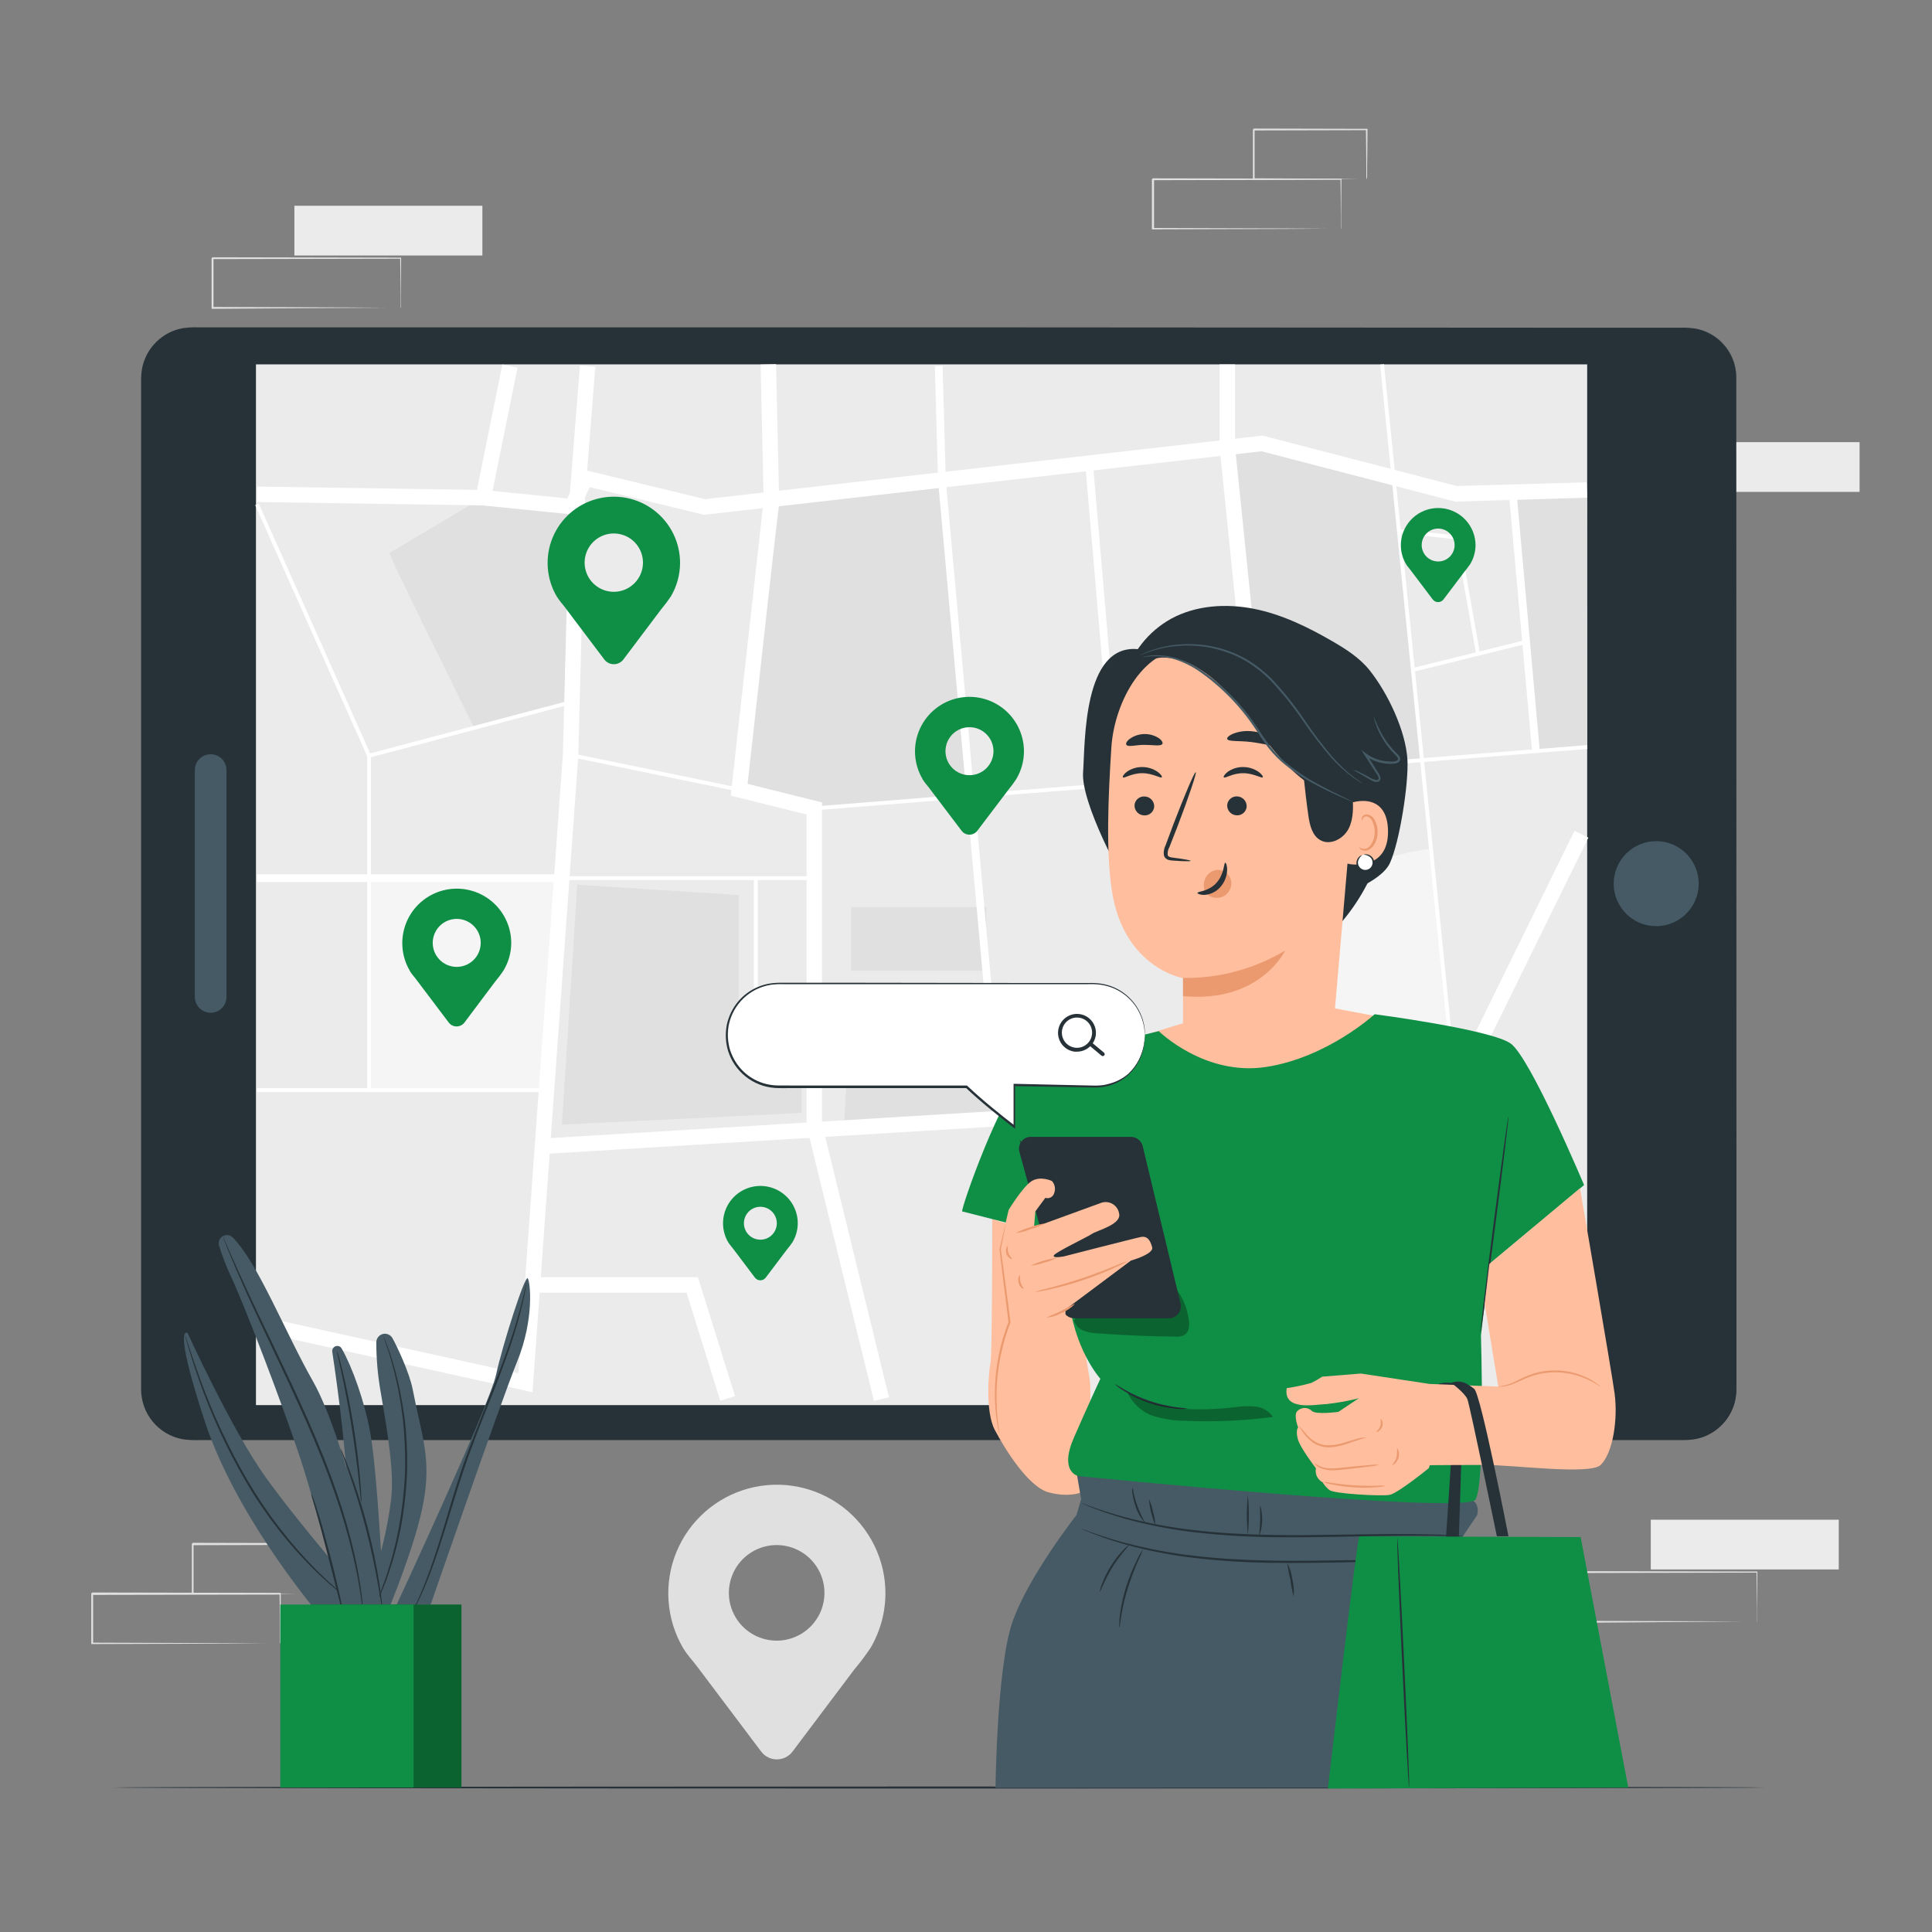 <svg width="500" height="500" viewBox="0 0 500 500" fill="none" xmlns="http://www.w3.org/2000/svg">
<rect x="0" y="0" width="500" height="500" fill="#808080" stroke="none"/>
<path d="M481.259 114.43H432.609V127.3H481.259V114.43Z" fill="#EBEBEB"/>
<path d="M229.149 412.37C229.154 408.05 228.162 403.787 226.252 399.912C224.341 396.037 221.563 392.655 218.132 390.028C214.702 387.402 210.712 385.602 206.473 384.768C202.234 383.934 197.86 384.089 193.69 385.22C189.521 386.351 185.668 388.429 182.432 391.291C179.196 394.154 176.664 397.724 175.031 401.724C173.399 405.724 172.712 410.047 173.022 414.356C173.332 418.665 174.631 422.845 176.819 426.57L176.899 426.67C177.979 428.49 179.329 429.79 180.699 431.67L196.999 453.31C197.472 453.937 198.083 454.447 198.786 454.797C199.489 455.148 200.264 455.33 201.049 455.33C201.835 455.33 202.609 455.148 203.312 454.797C204.015 454.447 204.627 453.937 205.099 453.31L221.099 432.05C222.562 430.326 223.924 428.52 225.179 426.64L225.239 426.57C227.786 422.271 229.136 417.368 229.149 412.37ZM200.999 424.6C198.552 424.6 196.16 423.874 194.126 422.515C192.091 421.155 190.506 419.222 189.57 416.962C188.634 414.701 188.39 412.213 188.868 409.813C189.346 407.413 190.525 405.209 192.256 403.48C193.987 401.75 196.192 400.573 198.592 400.097C200.992 399.62 203.48 399.867 205.74 400.805C208 401.742 209.931 403.329 211.289 405.365C212.647 407.401 213.371 409.793 213.369 412.24C213.369 413.864 213.049 415.472 212.427 416.972C211.806 418.473 210.894 419.836 209.746 420.983C208.597 422.131 207.233 423.042 205.732 423.662C204.231 424.283 202.623 424.601 200.999 424.6Z" fill="#E0E0E0"/>
<path d="M124.839 53.25H76.189V66.12H124.839V53.25Z" fill="#EBEBEB"/>
<path d="M103.64 79.68C103.636 79.603 103.636 79.527 103.64 79.45V78.79C103.64 78.18 103.64 77.34 103.64 76.25C103.64 74.03 103.64 70.84 103.56 66.81L103.71 66.96L55 67.06L55.25 66.81V70.1C55.25 71.19 55.25 72.28 55.25 73.35V79.68L55 79.44L89.67 79.55L99.9 79.62H102.67H103.39H103.65C103.65 79.62 103.58 79.62 103.43 79.62H102.73H100.02L89.84 79.69L55 79.92H54.76V79.68C54.76 77.607 54.76 75.497 54.76 73.35V66.83L55.01 66.58L103.66 66.68H103.81V66.83C103.81 70.9 103.75 74.12 103.73 76.36C103.73 77.43 103.73 78.27 103.73 78.86C103.73 79.12 103.73 79.33 103.73 79.5C103.73 79.67 103.65 79.69 103.64 79.68Z" fill="#E0E0E0"/>
<path d="M475.869 393.3H427.219V406.17H475.869V393.3Z" fill="#EBEBEB"/>
<path d="M454.67 419.72C454.661 419.644 454.661 419.566 454.67 419.49C454.67 419.32 454.67 419.1 454.67 418.83C454.67 418.22 454.67 417.38 454.67 416.3C454.67 414.07 454.62 410.88 454.59 406.85L454.74 407L406.09 407.1C406.2 406.99 405.84 407.35 406.33 406.85V419.71L406.09 419.47L440.76 419.58L450.99 419.65H453.76H454.48H454.74H454.51H453.82H451.1L440.93 419.72L406 420H405.75V406.86C406.24 406.37 405.89 406.73 406 406.61L454.65 406.71H454.8V406.86C454.8 410.93 454.74 414.15 454.72 416.4C454.72 417.46 454.72 418.3 454.72 418.9C454.72 419.16 454.72 419.36 454.72 419.53C454.708 419.595 454.692 419.658 454.67 419.72Z" fill="#E0E0E0"/>
<path d="M346.999 59.25C346.995 59.173 346.995 59.096 346.999 59.02V58.36C346.999 57.75 346.999 56.91 346.999 55.83C346.999 53.61 346.999 50.41 346.919 46.38L347.069 46.53L298.419 46.63L298.669 46.38V52.91C298.669 55.057 298.669 57.167 298.669 59.24L298.429 59L333.099 59.11L343.329 59.18H346.099H346.829H346.999C346.999 59.18 346.929 59.18 346.779 59.18H346.079H343.369L333.189 59.25L298.349 59.36H298.109V59.11C298.109 57.04 298.109 54.93 298.109 52.78V46.39L298.359 46.15L347.009 46.24H347.159V46.39C347.159 50.46 347.099 53.68 347.079 55.93C347.079 57 347.079 57.83 347.079 58.43V59.06C346.999 59.19 346.999 59.26 346.999 59.25Z" fill="#E0E0E0"/>
<path d="M353.6 46.38C353.592 46.3 353.592 46.22 353.6 46.14V45.46C353.6 44.82 353.6 43.96 353.6 42.88C353.6 40.62 353.54 37.43 353.5 33.51L353.68 33.69L324.45 33.76C324.23 33.98 324.75 33.46 324.69 33.51V40.13C324.69 42.29 324.69 44.37 324.69 46.37L324.46 46.14L345.37 46.25L351.46 46.31H353.1H353.69C353.514 46.324 353.336 46.324 353.16 46.31H351.56L345.56 46.38L324.49 46.49H324.25V46.25C324.25 44.25 324.25 42.17 324.25 40.01V33.52L324.5 33.27L353.73 33.34H353.91V33.52C353.91 37.52 353.83 40.71 353.81 42.99C353.81 44.06 353.81 44.91 353.81 45.53C353.81 46.15 353.61 46.4 353.6 46.38Z" fill="#E0E0E0"/>
<path d="M72.439 425.39C72.439 425.39 72.439 425.3 72.439 425.15V424.49C72.439 423.89 72.439 423.04 72.439 421.96C72.439 419.74 72.439 416.54 72.349 412.52L72.499 412.67L23.849 412.76L24.099 412.52V419.04C24.099 421.18 24.099 423.3 24.099 425.37L23.859 425.12L58.529 425.24L68.759 425.3H71.529H72.259H72.509H72.289H71.589H68.879L58.699 425.37L23.859 425.48H23.619V425.24C23.619 423.17 23.619 421.05 23.619 418.91V412.39L23.869 412.14L72.519 412.24H72.669V412.39C72.669 416.45 72.609 419.68 72.589 421.92C72.589 422.99 72.589 423.82 72.589 424.42V425.05C72.565 425.173 72.514 425.289 72.439 425.39Z" fill="#E0E0E0"/>
<path d="M78.998 412.52C78.991 412.437 78.991 412.353 78.998 412.27C78.998 412.09 78.998 411.86 78.998 411.59C78.998 410.96 78.998 410.1 78.998 409.01C78.998 406.75 78.938 403.56 78.898 399.65L79.078 399.82L49.848 399.89L50.088 399.65V406.26C50.088 408.41 50.088 410.5 50.088 412.5L49.858 412.26L70.768 412.37L76.858 412.44H78.498H79.088C78.912 412.454 78.735 412.454 78.558 412.44H76.958L70.958 412.5L49.888 412.61H49.648V412.38C49.648 410.38 49.648 408.29 49.648 406.14V399.53L49.898 399.28L79.128 399.35H79.308V399.53C79.308 403.53 79.228 406.71 79.208 409C79.208 410.07 79.208 410.91 79.208 411.54C79.208 412.17 79.048 412.53 78.998 412.52Z" fill="#E0E0E0"/>
<path d="M456.94 462.61C456.94 462.75 361.17 462.87 243.06 462.87C124.95 462.87 29.16 462.75 29.16 462.61C29.16 462.47 124.91 462.35 243.06 462.35C361.21 462.35 456.94 462.47 456.94 462.61Z" fill="#263238"/>
<path d="M436.521 84.99H49.641C42.555 84.99 36.81 90.734 36.81 97.82V359.63C36.81 366.716 42.555 372.46 49.641 372.46H436.521C443.606 372.46 449.351 366.716 449.351 359.63V97.82C449.351 90.734 443.606 84.99 436.521 84.99Z" fill="#263238"/>
<path d="M449.35 97.82L449.29 96.92C449.274 96.551 449.23 96.183 449.16 95.82C449.086 95.309 448.972 94.804 448.82 94.31C448.341 92.639 447.525 91.083 446.423 89.738C445.321 88.393 443.955 87.288 442.41 86.49C441.334 85.939 440.186 85.539 439 85.3C437.679 85.083 436.338 85.002 435 85.06H425.71H402.54L254.89 85.15H152.89H51.23C49.974 85.1 48.715 85.167 47.47 85.35C46.233 85.56 45.035 85.961 43.92 86.54C41.669 87.696 39.816 89.5 38.6 91.72C38.011 92.838 37.58 94.033 37.32 95.27C37.114 96.532 37.034 97.812 37.08 99.09V122.62C37.08 133.173 37.08 143.84 37.08 154.62V220.62C37.08 265.47 37.08 311.9 37.08 359.46C37.072 362.387 38.088 365.225 39.953 367.48C41.818 369.736 44.414 371.268 47.29 371.81C48.736 372.025 50.2 372.098 51.66 372.03H168.34H297.68H414.68H435.03C436.133 372.066 437.236 372.016 438.33 371.88C441.001 371.51 443.482 370.288 445.404 368.397C447.326 366.505 448.587 364.045 449 361.38C449.124 360.315 449.168 359.242 449.13 358.17C449.13 357.09 449.13 356.02 449.13 354.94V348.53C449.13 331.523 449.13 315.213 449.13 299.6C449.13 237.27 449.2 186.82 449.22 151.95C449.22 134.53 449.22 120.95 449.27 111.81C449.27 107.23 449.27 103.73 449.27 101.37C449.27 99.01 449.27 97.82 449.27 97.82C449.27 97.82 449.27 99.02 449.27 101.37C449.27 103.72 449.27 107.23 449.27 111.81C449.27 120.99 449.27 134.53 449.27 151.95C449.27 186.82 449.33 237.27 449.37 299.6C449.37 315.187 449.37 331.497 449.37 348.53C449.37 350.66 449.37 352.79 449.37 354.94V358.17C449.403 359.262 449.356 360.355 449.23 361.44C448.916 363.659 448.037 365.76 446.678 367.542C445.32 369.325 443.527 370.729 441.47 371.62C440.43 372.059 439.338 372.365 438.22 372.53C437.106 372.668 435.983 372.721 434.86 372.69H414.72H297.72H168.38H51.68C50.187 372.757 48.69 372.68 47.21 372.46C44.201 371.893 41.484 370.29 39.532 367.931C37.58 365.571 36.514 362.603 36.52 359.54C36.52 311.98 36.52 265.54 36.52 220.7C36.52 198.28 36.52 176.28 36.52 154.7V99.19C36.477 97.878 36.565 96.565 36.78 95.27C37.05 93.981 37.498 92.736 38.11 91.57C39.387 89.259 41.318 87.377 43.66 86.16C44.823 85.562 46.071 85.147 47.36 84.93C48.635 84.741 49.923 84.671 51.21 84.72H96.1H152.9H254.9L402.55 84.81H425.72H435C436.339 84.765 437.679 84.852 439 85.07C440.199 85.311 441.358 85.722 442.44 86.29C443.995 87.099 445.367 88.218 446.471 89.579C447.576 90.939 448.389 92.512 448.86 94.2C449.007 94.694 449.114 95.199 449.18 95.71C449.248 96.077 449.288 96.448 449.3 96.82C449.35 97.51 449.35 97.82 449.35 97.82Z" fill="#263238"/>
<path d="M428.621 217.69C430.797 217.69 432.923 218.335 434.732 219.544C436.541 220.752 437.951 222.47 438.784 224.48C439.616 226.49 439.834 228.702 439.41 230.836C438.985 232.97 437.938 234.93 436.399 236.468C434.861 238.006 432.901 239.054 430.767 239.479C428.633 239.903 426.422 239.685 424.412 238.853C422.402 238.02 420.684 236.61 419.475 234.801C418.266 232.992 417.621 230.866 417.621 228.69C417.621 225.773 418.78 222.975 420.843 220.912C422.906 218.849 425.704 217.69 428.621 217.69Z" fill="#455A64"/>
<path d="M58.61 199.27V258C58.611 258.538 58.506 259.071 58.301 259.568C58.096 260.066 57.795 260.518 57.416 260.898C57.036 261.279 56.584 261.582 56.087 261.788C55.59 261.994 55.058 262.1 54.52 262.1C53.981 262.1 53.448 261.994 52.951 261.788C52.453 261.582 52.002 261.28 51.621 260.899C51.24 260.518 50.938 260.066 50.732 259.569C50.526 259.072 50.42 258.538 50.42 258V199.3C50.42 198.213 50.852 197.17 51.621 196.401C52.39 195.632 53.432 195.2 54.52 195.2C55.601 195.2 56.639 195.628 57.405 196.391C58.171 197.154 58.605 198.189 58.61 199.27Z" fill="#455A64"/>
<path d="M410.76 94.3H66.24V363.64H410.76V94.3Z" fill="#EBEBEB"/>
<path d="M288.371 288.73L315.011 335.68L380.511 334.71L376.801 283.76L288.371 288.73Z" fill="#E0E0E0"/>
<path d="M201.79 130.18L192.17 204.39L212.04 209.13L250.89 205.27L243.76 124.2L201.79 130.18Z" fill="#E0E0E0"/>
<path d="M141.44 282.06H95.519V226.77L145.42 227.27L141.44 282.06Z" fill="#F5F5F5"/>
<path d="M330.48 283.76C330.48 282.19 338.57 227.27 338.57 227.27C338.57 227.27 370.23 218.6 370.35 219.84C370.47 221.08 376.65 282.3 376.65 282.3L330.48 283.76Z" fill="#F5F5F5"/>
<path d="M100.801 143.1C100.891 144.44 122.731 188.36 122.731 188.36L148.021 181.66V131.13L121.941 130.53L100.801 143.1Z" fill="#E0E0E0"/>
<path d="M255.24 234.74H220.27V251.24H255.24V234.74Z" fill="#E0E0E0"/>
<path d="M255.401 256.71L220.181 258.49L218.391 291.93L258.611 288.73L255.401 256.71Z" fill="#E0E0E0"/>
<path d="M396.48 194.7L391.59 126.82H410.67L410.76 193.35L396.48 194.7Z" fill="#E0E0E0"/>
<path d="M318.34 115.7L326.29 200.29L368 196.55L360.72 124.4L327.7 115.7H318.34Z" fill="#E0E0E0"/>
<path d="M126.7 130.83L66.481 129.92L66.54 125.92L123.44 126.78L130.01 94.33L133.94 95.12L126.7 130.83Z" fill="white"/>
<path d="M95.231 196.17L66.051 130.73L66.961 130.32L95.801 194.98L147.901 181.17L148.151 182.14L95.231 196.17Z" fill="white"/>
<path d="M145.43 226.27H66.519V228.27H145.43V226.27Z" fill="white"/>
<path d="M96.01 195.58H95.01V282.07H96.01V195.58Z" fill="white"/>
<path d="M141.71 281.62H66.519V282.62H141.71V281.62Z" fill="white"/>
<path d="M137.811 360.31L66.201 344.51L67.061 340.6L134.161 355.41L145.671 195.26L147.401 128.65L150.091 94.57L154.071 94.88L151.391 128.91L149.671 195.46L137.811 360.31Z" fill="white"/>
<path d="M149.231 133.26L124.871 130.8L125.281 126.82L146.811 129L150.371 121.4L182.461 129.18L326.761 112.73L377.031 125.79L410.611 124.82L410.731 128.81L376.581 129.81L326.471 116.79L182.211 133.23L152.611 126.06L149.231 133.26Z" fill="white"/>
<path d="M317.001 286.87L313.031 286.35L324.271 200.27L315.631 115.78V94.3H319.631V115.68L328.301 200.32L317.001 286.87Z" fill="white"/>
<path d="M139.74 298.71L139.5 294.72L375.37 280.38L407.47 215.02L411.06 216.78L377.94 284.23L376.78 284.3L139.74 298.71Z" fill="white"/>
<path d="M257.841 291.14L242.761 124.29L241.941 94.76L243.941 94.7L244.761 124.18L259.831 290.96L257.841 291.14Z" fill="white"/>
<path d="M226.181 362.57L208.741 291.35V210.79L189.111 205.91L197.631 129.44L196.841 94.34L200.841 94.25L201.641 129.62L201.631 129.75L193.471 202.87L212.741 207.67V290.86L230.071 361.62L226.181 362.57Z" fill="white"/>
<path d="M210.74 226.77H145.42V227.77H210.74V226.77Z" fill="white"/>
<path d="M147.76 194.908L147.559 195.888L191.184 204.867L191.386 203.887L147.76 194.908Z" fill="white"/>
<path d="M210.631 260.38L195.111 256.95V227.27H196.111V256.15L210.851 259.4L210.631 260.38Z" fill="white"/>
<path d="M186.4 362.52L177.68 334.53H137.77V330.53H180.62L190.22 361.33L186.4 362.52Z" fill="white"/>
<path d="M314.721 336.19L287.941 288.97L288.811 288.48L315.301 335.18L410.541 333.76L410.561 334.76L314.721 336.19Z" fill="white"/>
<path d="M361.58 335.68H360.58V362.64H361.58V335.68Z" fill="white"/>
<path d="M380.01 334.75L376.3 283.8L357.18 94.35L358.18 94.25L377.3 283.71L381.01 334.67L380.01 334.75Z" fill="white"/>
<path d="M410.724 192.832L210.703 208.714L210.782 209.711L410.803 193.829L410.724 192.832Z" fill="white"/>
<path d="M392.578 128.466L390.586 128.645L396.526 194.809L398.518 194.63L392.578 128.466Z" fill="white"/>
<path d="M394.853 165.635L365.547 172.887L365.787 173.858L395.093 166.606L394.853 165.635Z" fill="white"/>
<path d="M381.97 168.97L376.78 139.55L362.15 138L362.25 137.01L377.63 138.64L382.95 168.79L381.97 168.97Z" fill="white"/>
<path d="M282.924 120.785L280.932 120.956L287.878 201.979L289.87 201.808L282.924 120.785Z" fill="white"/>
<path d="M321.778 165.087L286.336 172.886L286.551 173.863L321.993 166.064L321.778 165.087Z" fill="white"/>
<path d="M314.043 335.562L310.402 363.789L312.386 364.044L316.027 335.818L314.043 335.562Z" fill="white"/>
<path d="M149.4 228.97L145.42 291.05L207.47 288.03V263.67L191.22 260.08V231.64L149.4 228.97Z" fill="#E0E0E0"/>
<path d="M132.311 244.09C132.312 241.923 131.814 239.784 130.855 237.841C129.895 235.897 128.501 234.201 126.779 232.884C125.058 231.567 123.056 230.665 120.929 230.247C118.803 229.829 116.608 229.907 114.517 230.475C112.425 231.043 110.493 232.085 108.869 233.521C107.246 234.957 105.975 236.748 105.156 238.755C104.338 240.762 103.992 242.93 104.148 245.092C104.303 247.254 104.954 249.351 106.051 251.22V251.27C106.591 252.18 107.261 252.83 107.951 253.79L116.131 264.63C116.369 264.945 116.677 265.2 117.03 265.376C117.383 265.552 117.772 265.643 118.166 265.643C118.561 265.643 118.95 265.552 119.303 265.376C119.656 265.2 119.964 264.945 120.201 264.63L128.201 253.97C128.933 253.104 129.618 252.2 130.251 251.26C131.574 249.1 132.286 246.622 132.311 244.09ZM118.211 250.23C116.982 250.232 115.78 249.869 114.757 249.188C113.735 248.506 112.937 247.536 112.466 246.401C111.995 245.266 111.871 244.016 112.11 242.811C112.349 241.605 112.941 240.498 113.81 239.629C114.679 238.76 115.787 238.168 116.992 237.929C118.198 237.69 119.447 237.813 120.582 238.285C121.718 238.756 122.687 239.553 123.369 240.576C124.051 241.599 124.413 242.801 124.411 244.03C124.409 245.673 123.755 247.249 122.592 248.411C121.43 249.573 119.855 250.227 118.211 250.23Z" fill="#0F8F45"/>
<path d="M265.001 194.48C265.006 192.311 264.511 190.169 263.553 188.223C262.596 186.276 261.202 184.577 259.481 183.257C257.759 181.936 255.757 181.031 253.628 180.612C251.5 180.192 249.303 180.269 247.21 180.837C245.116 181.405 243.182 182.448 241.557 183.886C239.932 185.324 238.661 187.117 237.843 189.126C237.024 191.135 236.681 193.305 236.838 195.469C236.995 197.633 237.65 199.731 238.751 201.6V201.66C239.291 202.57 239.971 203.22 240.661 204.18L248.861 215C249.098 215.315 249.406 215.57 249.759 215.746C250.112 215.922 250.501 216.013 250.896 216.013C251.29 216.013 251.679 215.922 252.032 215.746C252.386 215.57 252.693 215.315 252.931 215L261.001 204.35C261.718 203.485 262.386 202.58 263.001 201.64C264.3 199.477 264.992 197.003 265.001 194.48ZM250.901 200.62C249.673 200.62 248.472 200.256 247.451 199.573C246.429 198.891 245.633 197.921 245.163 196.786C244.693 195.652 244.57 194.403 244.81 193.198C245.05 191.994 245.641 190.887 246.51 190.019C247.378 189.15 248.485 188.559 249.689 188.319C250.894 188.08 252.142 188.203 253.277 188.673C254.412 189.143 255.382 189.939 256.064 190.96C256.747 191.981 257.111 193.182 257.111 194.41C257.111 195.226 256.95 196.035 256.637 196.789C256.324 197.543 255.866 198.228 255.288 198.805C254.711 199.381 254.025 199.839 253.27 200.15C252.516 200.462 251.707 200.621 250.891 200.62H250.901Z" fill="#0F8F45"/>
<path d="M206.461 316.62C206.466 315.132 206.127 313.662 205.471 312.327C204.815 310.991 203.859 309.824 202.679 308.918C201.498 308.012 200.124 307.39 198.664 307.102C197.204 306.814 195.697 306.866 194.261 307.256C192.824 307.645 191.497 308.361 190.383 309.347C189.268 310.334 188.396 311.564 187.835 312.942C187.274 314.321 187.038 315.81 187.147 317.294C187.255 318.779 187.705 320.218 188.461 321.5C188.831 322.12 189.301 322.57 189.771 323.22L195.381 330.66C195.544 330.874 195.755 331.047 195.996 331.166C196.237 331.285 196.502 331.347 196.771 331.347C197.04 331.347 197.305 331.285 197.546 331.166C197.787 331.047 197.998 330.874 198.161 330.66L203.681 323.35C204.184 322.755 204.654 322.134 205.091 321.49C205.974 320.018 206.447 318.337 206.461 316.62ZM196.791 320.83C195.948 320.832 195.123 320.584 194.422 320.117C193.72 319.65 193.172 318.985 192.848 318.207C192.524 317.429 192.438 316.572 192.602 315.745C192.765 314.918 193.17 314.158 193.765 313.561C194.361 312.965 195.12 312.558 195.946 312.393C196.773 312.227 197.63 312.311 198.409 312.633C199.188 312.956 199.854 313.502 200.322 314.202C200.791 314.903 201.041 315.727 201.041 316.57C201.042 317.129 200.933 317.683 200.72 318.2C200.507 318.716 200.195 319.186 199.8 319.582C199.405 319.977 198.936 320.291 198.42 320.506C197.903 320.72 197.35 320.83 196.791 320.83Z" fill="#0F8F45"/>
<path d="M381.87 141.1C381.86 138.691 380.951 136.373 379.321 134.599C377.691 132.825 375.458 131.724 373.059 131.51C370.66 131.296 368.267 131.985 366.349 133.443C364.431 134.9 363.126 137.021 362.69 139.39C362.277 141.657 362.696 143.997 363.87 145.98C364.24 146.6 364.71 147.05 365.18 147.71L370.79 155.14C370.953 155.354 371.164 155.527 371.405 155.646C371.646 155.765 371.911 155.827 372.18 155.827C372.449 155.827 372.714 155.765 372.955 155.646C373.196 155.527 373.407 155.354 373.57 155.14L379.09 147.83C379.593 147.235 380.063 146.615 380.5 145.97C381.383 144.498 381.856 142.817 381.87 141.1ZM372.2 145.31C371.357 145.312 370.532 145.064 369.83 144.596C369.128 144.129 368.58 143.464 368.256 142.685C367.933 141.906 367.847 141.049 368.011 140.222C368.175 139.394 368.581 138.634 369.178 138.038C369.774 137.442 370.534 137.036 371.361 136.872C372.189 136.707 373.046 136.793 373.825 137.116C374.604 137.44 375.269 137.988 375.736 138.69C376.204 139.392 376.452 140.217 376.45 141.06C376.45 142.187 376.002 143.268 375.205 144.065C374.408 144.862 373.327 145.31 372.2 145.31Z" fill="#0F8F45"/>
<path d="M176.001 145.7C176.004 143.065 175.399 140.464 174.234 138.101C173.068 135.737 171.374 133.674 169.281 132.072C167.189 130.47 164.756 129.372 162.17 128.863C159.584 128.354 156.916 128.449 154.373 129.139C151.83 129.829 149.48 131.096 147.506 132.842C145.532 134.588 143.987 136.765 142.991 139.205C141.996 141.645 141.576 144.281 141.765 146.91C141.954 149.538 142.746 152.088 144.081 154.36L144.131 154.42C144.781 155.53 145.611 156.32 146.441 157.48L156.391 170.67C156.68 171.051 157.053 171.36 157.482 171.573C157.91 171.786 158.382 171.897 158.861 171.897C159.339 171.897 159.811 171.786 160.24 171.573C160.668 171.36 161.042 171.051 161.331 170.67L171.121 157.67C172.012 156.618 172.844 155.516 173.611 154.37C175.166 151.745 175.991 148.752 176.001 145.7ZM158.851 153.16C157.357 153.16 155.897 152.717 154.655 151.887C153.413 151.057 152.446 149.877 151.874 148.497C151.303 147.117 151.154 145.598 151.447 144.134C151.739 142.669 152.459 141.323 153.516 140.268C154.572 139.212 155.919 138.494 157.384 138.204C158.849 137.914 160.367 138.065 161.747 138.638C163.126 139.211 164.305 140.18 165.133 141.423C165.962 142.666 166.403 144.126 166.401 145.62C166.398 147.621 165.601 149.539 164.186 150.952C162.77 152.366 160.851 153.16 158.851 153.16Z" fill="#0F8F45"/>
<path d="M83.999 419.57C83.999 419.57 61.48 393.72 52.999 367.86C44.52 342 48.559 345 48.559 345C48.559 345 59.999 370.09 68.689 382.22C77.379 394.35 92.849 412.16 92.849 412.16L83.999 419.57Z" fill="#455A64"/>
<path d="M88.429 349C88.279 348.732 88.041 348.525 87.755 348.415C87.469 348.305 87.153 348.299 86.863 348.398C86.573 348.497 86.326 348.694 86.166 348.956C86.007 349.217 85.944 349.527 85.989 349.83C87.359 358.92 90.319 380.23 90.199 394.05C90.049 412.05 90.199 418.95 90.199 418.95H99.549C99.549 418.95 97.889 381.83 95.779 370.51C94.309 362.58 91.159 353.77 88.429 349Z" fill="#455A64"/>
<path d="M93.519 415.93C97.442 407.055 100.037 397.651 101.22 388.02C101.99 381.41 100.62 372.47 98.57 360.55C97.782 356.191 97.387 351.77 97.389 347.34C97.403 346.849 97.578 346.377 97.888 345.996C98.197 345.615 98.624 345.347 99.101 345.233C99.578 345.119 100.08 345.166 100.528 345.366C100.976 345.566 101.346 345.909 101.58 346.34C102.71 348.34 105.97 355.23 106.8 359.55C109.07 371.32 111.63 377.2 109.67 388.37C107.71 399.54 100.47 416.74 100.47 416.74L93.519 415.93Z" fill="#455A64"/>
<path d="M102 416.69C102 416.69 126.66 363.69 128.37 355.82C130.08 347.95 135.89 329.82 136.58 330.82C137.27 331.82 138.29 341.42 133.84 352.36C129.39 363.3 110.42 418.26 110.42 418.26H102" fill="#455A64"/>
<path d="M90.82 414.32C90.578 414.178 90.347 414.018 90.13 413.84C89.69 413.51 89.03 413.04 88.22 412.38C86.58 411.09 84.28 409.13 81.59 406.53C74.645 399.681 68.63 391.948 63.7 383.53C58.784 375.135 54.692 366.284 51.48 357.1C50.24 353.58 49.34 350.7 48.75 348.7C48.45 347.7 48.24 346.92 48.09 346.39C48.009 346.121 47.945 345.847 47.9 345.57C48.022 345.825 48.122 346.089 48.2 346.36C48.38 346.92 48.63 347.68 48.95 348.64C49.59 350.64 50.55 353.48 51.83 356.98C55.134 366.104 59.257 374.91 64.15 383.29C69.068 391.665 75.014 399.391 81.85 406.29C84.49 408.91 86.75 410.91 88.35 412.29C89.14 412.98 89.78 413.47 90.2 413.83C90.422 413.973 90.63 414.137 90.82 414.32Z" fill="#263238"/>
<path d="M93.519 388.89C93.406 388.376 93.333 387.855 93.299 387.33C93.179 386.23 93.029 384.8 92.849 383.08C92.459 379.5 91.849 374.55 90.969 369.08C90.089 363.61 89.129 358.76 88.369 355.23C88.009 353.54 87.709 352.13 87.469 351.05C87.329 350.543 87.239 350.024 87.199 349.5C87.393 349.988 87.55 350.489 87.669 351C87.949 352 88.319 353.39 88.739 355.15C89.589 358.66 90.619 363.55 91.489 368.99C92.359 374.43 92.919 379.41 93.219 382.99C93.369 384.79 93.459 386.25 93.509 387.26C93.564 387.802 93.567 388.348 93.519 388.89Z" fill="#263238"/>
<path d="M99.3 345.87C99.419 346.086 99.517 346.314 99.59 346.55L100.33 348.55C100.66 349.4 101.03 350.45 101.39 351.7C101.75 352.95 102.23 354.35 102.59 355.95C102.78 356.74 102.99 357.57 103.2 358.44C103.41 359.31 103.55 360.23 103.74 361.17C104.14 363.05 104.39 365.09 104.74 367.23C105.271 371.893 105.468 376.589 105.33 381.28C105.135 385.979 104.604 390.657 103.74 395.28C103.29 397.4 102.89 399.42 102.36 401.28C102.1 402.2 101.89 403.11 101.62 403.96C101.35 404.81 101.08 405.62 100.83 406.4C100.36 407.97 99.83 409.33 99.33 410.55C98.83 411.77 98.44 412.79 98.05 413.62L97.17 415.53C97.083 415.759 96.969 415.978 96.83 416.18C96.892 415.944 96.973 415.714 97.07 415.49L97.86 413.54C98.22 412.7 98.64 411.67 99.06 410.44C99.48 409.21 100.06 407.85 100.48 406.29L101.23 403.84C101.49 402.99 101.69 402.09 101.93 401.17C102.45 399.32 102.82 397.31 103.26 395.17C104.089 390.577 104.607 385.933 104.81 381.27C104.942 376.596 104.758 371.919 104.26 367.27C103.98 365.14 103.74 363.1 103.36 361.27C103.18 360.33 103.05 359.41 102.85 358.55L102.28 356.06C101.94 354.46 101.5 353.06 101.16 351.81C100.82 350.56 100.48 349.5 100.16 348.63C99.84 347.76 99.67 347.14 99.51 346.63C99.411 346.386 99.341 346.131 99.3 345.87Z" fill="#263238"/>
<path d="M136.25 331.92C136.254 332 136.254 332.08 136.25 332.16C136.25 332.35 136.18 332.57 136.14 332.85C136.03 333.45 135.89 334.35 135.65 335.49C135.17 337.77 134.38 341.05 133.15 345.03C131.92 349.01 130.23 353.68 128.23 358.81C126.23 363.94 123.93 369.53 121.74 375.48C119.55 381.43 117.81 387.23 116.2 392.48C114.59 397.73 113.09 402.48 111.62 406.38C110.493 409.47 109.194 412.495 107.73 415.44C107.23 416.49 106.73 417.27 106.48 417.81L106.13 418.42C106.093 418.491 106.05 418.558 106 418.62C106 418.62 106 418.54 106.09 418.39L106.38 417.76C106.65 417.21 107.07 416.41 107.55 415.35C108.55 413.25 109.88 410.16 111.28 406.25C112.68 402.34 114.16 397.61 115.73 392.34C117.3 387.07 119.02 381.25 121.25 375.29C123.48 369.33 125.77 363.74 127.78 358.62C129.79 353.5 131.52 348.86 132.78 344.91C134.04 340.96 134.9 337.69 135.44 335.43C135.71 334.3 135.88 333.43 136.02 332.82C136.09 332.55 136.14 332.32 136.18 332.14C136.192 332.064 136.215 331.989 136.25 331.92Z" fill="#263238"/>
<path d="M60.19 320.21C59.849 319.887 59.41 319.687 58.942 319.639C58.475 319.592 58.005 319.7 57.605 319.948C57.206 320.196 56.9 320.569 56.734 321.008C56.569 321.448 56.553 321.931 56.69 322.38C57.533 325.117 58.569 327.79 59.79 330.38C63.18 337.58 73.14 363.44 77.79 377.64C82.44 391.84 89 418.3 89 418.3L99 416.69C99 416.69 89.89 373.16 81 357.48C73.83 344.88 66.68 326.66 60.19 320.21Z" fill="#455A64"/>
<path d="M80.529 386.49C80.735 386.874 80.906 387.276 81.039 387.69C81.339 388.47 81.739 389.61 82.189 391.03C83.109 393.87 84.189 397.84 85.359 402.24C86.529 406.64 87.429 410.66 88.079 413.57L88.829 417.02C88.928 417.44 88.985 417.869 88.999 418.3C88.816 417.907 88.679 417.494 88.589 417.07C88.349 416.16 88.039 415.02 87.679 413.66C86.919 410.66 85.919 406.73 84.809 402.37C83.699 398.01 82.619 394 81.809 391.14L80.809 387.75C80.668 387.342 80.574 386.92 80.529 386.49Z" fill="#263238"/>
<path d="M93.999 417.5C93.967 417.413 93.947 417.322 93.939 417.23C93.939 417.02 93.869 416.76 93.829 416.45C93.719 415.76 93.629 414.73 93.419 413.45C93.059 410.83 92.419 407.07 91.329 402.45C90.059 397.068 88.503 391.757 86.669 386.54C84.669 380.64 82.069 374.27 79.169 367.67C73.309 354.49 67.459 342.81 63.609 334.16C61.669 329.85 60.159 326.33 59.169 323.88C58.669 322.66 58.309 321.7 58.049 321.05L57.779 320.31C57.742 320.227 57.715 320.14 57.699 320.05C57.699 320.05 57.699 320.12 57.829 320.29L58.149 321.01L59.359 323.8C60.449 326.23 61.999 329.72 63.999 334C67.929 342.6 73.829 354.25 79.699 367.45C82.609 374.06 85.159 380.45 87.179 386.37C88.999 391.614 90.524 396.956 91.749 402.37C92.572 406.003 93.213 409.674 93.669 413.37C93.849 414.68 93.909 415.71 93.979 416.37C93.979 416.7 93.979 416.96 94.049 417.16C94.052 417.275 94.035 417.39 93.999 417.5Z" fill="#263238"/>
<path d="M99 416.69C98.85 416.139 98.74 415.577 98.67 415.01C98.47 413.85 98.21 412.3 97.89 410.44C97.21 406.58 96.16 401.27 94.65 395.44C93.14 389.61 91.48 384.51 90.19 380.81L88.63 376.43C88.412 375.904 88.235 375.363 88.1 374.81C88.384 375.305 88.625 375.824 88.82 376.36C89.25 377.36 89.82 378.84 90.54 380.68C92.338 385.471 93.881 390.355 95.16 395.31C96.445 400.255 97.48 405.261 98.26 410.31C98.54 412.25 98.76 413.82 98.87 414.92C98.967 415.505 99.01 416.097 99 416.69Z" fill="#263238"/>
<path d="M119.419 415.26H80.559V462.61H119.419V415.26Z" fill="#0F8F45"/>
<g opacity="0.3">
<path d="M119.419 415.26H80.559V462.61H119.419V415.26Z" fill="black"/>
</g>
<path d="M107.029 415.26H72.549V462.61H107.029V415.26Z" fill="#0F8F45"/>
<path d="M256.79 315.51C256.79 315.51 256.79 350.67 256.35 352.65C255.91 354.63 254.88 365.17 257.45 370.06C260.02 374.95 266.13 384.86 271.45 386.24C276.77 387.62 279.78 386.24 279.78 386.24C279.78 386.24 283.05 363.34 281.98 356.77C280.91 350.2 278.48 335.86 278.48 335.86L262 317.16L256.79 315.51Z" fill="#FFBE9D"/>
<path d="M298.209 267.25L313.739 262.48L343.109 260.52L360.879 263.89L341.579 294.82L313.739 292.72L298.209 267.25Z" fill="#FFBE9D"/>
<path d="M359.689 203.42C359.854 210.856 358.442 218.243 355.546 225.094C352.65 231.946 348.337 238.106 342.889 243.17C340.382 235.924 337.879 228.67 335.379 221.41" fill="#263238"/>
<path d="M303.07 160.14C309.52 156.62 317.31 156.14 324.51 157.56C331.71 158.98 338.43 162.26 344.79 165.94C348.35 168 351.91 170.27 354.48 173.5C359.16 179.39 363.78 189.06 364.24 196.57C364.6 202.64 362.24 217.84 359.71 223.36C357.35 228.42 346.33 232.27 340.89 233.52L291 175.46C291.896 172.234 293.425 169.218 295.497 166.588C297.569 163.958 300.143 161.766 303.07 160.14Z" fill="#263238"/>
<path d="M294.459 168L306.459 165.86C299.919 181.44 298.149 217.06 294.399 233.54C289.989 227.14 279.749 207.65 280.299 199.89C280.849 192.13 280.239 166.65 294.459 168Z" fill="#263238"/>
<path d="M351.21 193.91C350.996 189.541 349.387 185.355 346.619 181.967C343.851 178.58 340.069 176.169 335.83 175.09L308.27 168.09C296.36 166.81 288.4 181.46 287.62 193.42C286.76 206.7 286.22 220.71 287.77 230.63C290.89 250.56 306.16 253.14 306.16 253.14C306.16 253.14 306.16 262.62 306.16 268.44L330.78 287.95L345.1 265.56L351.26 194.19C351.28 193.81 351.24 194.36 351.21 193.91Z" fill="#FFBE9D"/>
<path d="M293.61 208.43C293.601 209.097 293.854 209.741 294.313 210.225C294.773 210.709 295.403 210.994 296.07 211.02C296.395 211.046 296.722 211.007 297.031 210.904C297.341 210.802 297.627 210.639 297.873 210.425C298.119 210.211 298.32 209.95 298.463 209.657C298.607 209.364 298.691 209.046 298.71 208.72C298.718 208.053 298.465 207.409 298.006 206.925C297.546 206.441 296.916 206.156 296.25 206.13C295.924 206.103 295.597 206.141 295.286 206.243C294.976 206.344 294.689 206.507 294.443 206.722C294.197 206.936 293.996 207.198 293.853 207.491C293.71 207.785 293.627 208.104 293.61 208.43Z" fill="#263238"/>
<path d="M290.61 201.18C290.93 201.52 292.87 200.09 295.61 200.1C298.35 200.11 300.37 201.5 300.67 201.16C300.82 201.01 300.5 200.41 299.62 199.77C298.433 198.941 297.018 198.501 295.57 198.51C294.136 198.498 292.735 198.942 291.57 199.78C290.75 200.43 290.46 201 290.61 201.18Z" fill="#263238"/>
<path d="M317.59 208.43C317.584 209.086 317.831 209.72 318.28 210.198C318.729 210.677 319.345 210.964 320 211C320.325 211.027 320.653 210.989 320.963 210.887C321.273 210.786 321.56 210.623 321.806 210.408C322.052 210.194 322.253 209.932 322.396 209.639C322.54 209.345 322.622 209.026 322.64 208.7C322.651 208.034 322.401 207.39 321.943 206.906C321.485 206.422 320.856 206.136 320.19 206.11C319.866 206.089 319.541 206.132 319.234 206.237C318.928 206.343 318.645 206.508 318.403 206.724C318.161 206.94 317.964 207.202 317.824 207.495C317.685 207.788 317.605 208.106 317.59 208.43Z" fill="#263238"/>
<path d="M316.729 201.18C317.049 201.52 318.989 200.09 321.729 200.1C324.469 200.11 326.499 201.5 326.789 201.16C326.939 201.01 326.619 200.41 325.739 199.77C324.552 198.941 323.137 198.501 321.689 198.51C320.255 198.499 318.854 198.944 317.689 199.78C316.869 200.43 316.579 201 316.729 201.18Z" fill="#263238"/>
<path d="M308.139 222.79C308.139 222.63 306.439 222.33 303.669 221.97C302.969 221.9 302.299 221.75 302.189 221.28C302.128 220.552 302.293 219.822 302.659 219.19L304.749 213.85C307.649 206.24 309.749 199.99 309.449 199.85C309.149 199.71 306.539 205.85 303.639 213.42L301.639 218.8C301.203 219.647 301.072 220.618 301.269 221.55C301.375 221.793 301.534 222.01 301.735 222.183C301.936 222.356 302.173 222.481 302.429 222.55C302.817 222.658 303.217 222.716 303.619 222.72C306.399 222.93 308.129 222.94 308.139 222.79Z" fill="#263238"/>
<path d="M332.6 246C332.6 246 326.11 259.69 306.17 257.78V253.1C315.467 253.226 324.617 250.768 332.6 246Z" fill="#EB996E"/>
<path d="M317.599 191.24C317.869 191.99 320.599 191.64 323.839 192.04C327.079 192.44 329.669 193.32 330.099 192.65C330.299 192.33 329.839 191.65 328.789 190.9C327.393 189.997 325.803 189.438 324.149 189.27C322.501 189.061 320.827 189.253 319.269 189.83C318.079 190.3 317.479 190.89 317.599 191.24Z" fill="#263238"/>
<path d="M291.509 192.77C291.989 193.4 293.889 192.77 296.169 192.77C298.449 192.77 300.379 193.2 300.819 192.54C301.019 192.23 300.709 191.6 299.869 191.01C298.74 190.295 297.423 189.933 296.087 189.971C294.751 190.008 293.456 190.443 292.369 191.22C291.559 191.82 291.299 192.46 291.509 192.77Z" fill="#263238"/>
<path d="M292.999 175.17C294.219 172.17 297.509 170.37 300.739 170.17C303.996 170.165 307.186 171.095 309.929 172.85C321.799 179.71 327.929 196.28 339.629 203.38C342.519 205.13 346.269 203.53 348.719 205.84C351.169 208.15 352.769 211.84 351.409 214.93C353.089 212.844 354.46 210.527 355.479 208.05C355.982 206.807 356.213 205.47 356.156 204.129C356.099 202.789 355.756 201.477 355.149 200.28C354.149 198.52 352.339 197.18 351.849 195.21C351.419 193.48 352.099 191.67 352.029 189.88C351.827 188.066 351.2 186.326 350.199 184.8C345.609 176.67 339.289 169.33 331.149 164.8C325.841 161.725 319.793 160.159 313.659 160.27C307.501 160.416 301.598 162.76 297.019 166.88C294.389 169.32 291.639 171.88 293.019 175.17" fill="#263238"/>
<path d="M348.48 208.35C348.69 207.78 359.08 204.03 359.22 215.08C359.35 225.81 348.52 223.7 348.5 223.39C348.48 223.08 348.48 208.35 348.48 208.35Z" fill="#FFBE9D"/>
<path d="M351.77 219.29C351.82 219.29 351.961 219.42 352.281 219.56C352.73 219.739 353.231 219.739 353.68 219.56C354.81 219.13 355.751 217.32 355.781 215.39C355.803 214.467 355.615 213.55 355.231 212.71C355.126 212.376 354.943 212.072 354.696 211.825C354.448 211.578 354.144 211.394 353.811 211.29C353.594 211.245 353.369 211.272 353.17 211.368C352.971 211.464 352.81 211.623 352.71 211.82C352.57 212.12 352.641 212.33 352.591 212.35C352.541 212.37 352.351 212.17 352.441 211.73C352.493 211.462 352.638 211.222 352.851 211.05C353.137 210.835 353.494 210.735 353.851 210.77C354.297 210.848 354.716 211.04 355.066 211.327C355.416 211.615 355.687 211.988 355.851 212.41C356.321 213.339 356.555 214.369 356.531 215.41C356.531 217.57 355.391 219.61 353.841 220.07C353.553 220.156 353.251 220.176 352.955 220.13C352.659 220.083 352.377 219.97 352.131 219.8C351.801 219.55 351.74 219.31 351.77 219.29Z" fill="#EB996E"/>
<path d="M352.749 202.83C352.521 202.732 352.303 202.612 352.099 202.47C351.689 202.21 351.049 201.86 350.299 201.33C348.187 199.777 346.243 198.007 344.499 196.05C341.969 193.115 339.605 190.04 337.419 186.84C334.774 182.936 331.81 179.257 328.559 175.84C326.82 174.135 324.902 172.623 322.839 171.33C320.901 170.145 318.826 169.202 316.659 168.52C312.991 167.341 309.133 166.869 305.289 167.13C302.694 167.285 300.131 167.786 297.669 168.62C296.789 168.89 296.139 169.18 295.669 169.36C295.44 169.462 295.203 169.543 294.959 169.6C295.174 169.474 295.398 169.363 295.629 169.27C296.277 168.95 296.945 168.673 297.629 168.44C300.091 167.527 302.67 166.968 305.289 166.78C309.181 166.475 313.095 166.92 316.819 168.09C319.022 168.772 321.134 169.719 323.109 170.91C325.204 172.225 327.152 173.76 328.919 175.49C332.194 178.934 335.165 182.655 337.799 186.61C339.968 189.811 342.304 192.896 344.799 195.85C346.503 197.814 348.395 199.606 350.449 201.2C351.189 201.76 351.799 202.13 352.189 202.42C352.386 202.541 352.574 202.679 352.749 202.83Z" fill="#455A64"/>
<path d="M353 221.19C353.527 221.098 354.07 221.21 354.518 221.503C354.965 221.796 355.285 222.248 355.412 222.768C355.539 223.287 355.464 223.836 355.202 224.302C354.94 224.769 354.51 225.118 354 225.28C353.484 225.46 352.918 225.433 352.422 225.204C351.926 224.975 351.537 224.563 351.339 224.053C351.141 223.544 351.148 222.977 351.359 222.473C351.57 221.969 351.968 221.566 352.47 221.35" fill="white"/>
<path d="M352.489 221.35C352.014 221.715 351.665 222.218 351.489 222.79C351.411 223.084 351.409 223.393 351.482 223.689C351.556 223.984 351.702 224.256 351.909 224.48C352.15 224.761 352.468 224.965 352.824 225.065C353.18 225.166 353.558 225.159 353.911 225.046C354.263 224.933 354.574 224.718 354.805 224.429C355.036 224.14 355.176 223.789 355.209 223.42C355.245 223.121 355.207 222.817 355.097 222.535C354.987 222.254 354.809 222.005 354.579 221.81C354.111 221.443 353.542 221.227 352.949 221.19C352.949 221.19 353.119 221.08 353.459 221.07C353.764 221.075 354.066 221.142 354.345 221.267C354.623 221.393 354.873 221.574 355.08 221.8C355.286 222.025 355.443 222.291 355.543 222.58C355.643 222.869 355.682 223.175 355.659 223.48C355.626 223.941 355.455 224.381 355.169 224.745C354.883 225.108 354.495 225.376 354.054 225.516C353.614 225.656 353.142 225.661 352.699 225.53C352.255 225.399 351.862 225.137 351.569 224.78C351.326 224.499 351.159 224.16 351.086 223.795C351.012 223.431 351.034 223.054 351.149 222.7C351.292 222.236 351.579 221.83 351.969 221.54C352.299 221.35 352.479 221.32 352.489 221.35Z" fill="#263238"/>
<path d="M350.051 205.87C350.221 208.8 350.351 211.87 349.001 214.5C347.651 217.13 344.221 218.88 341.681 217.42C339.601 216.24 338.971 213.57 338.621 211.2C337.621 204.37 337.141 197.45 336.061 190.62L350.051 205.87Z" fill="#263238"/>
<path d="M295.68 170.07C295.68 170.13 296.63 169.89 298.35 169.83C300.779 169.791 303.192 170.233 305.45 171.13C307.009 171.735 308.501 172.503 309.9 173.42C311.5 174.5 313.036 175.672 314.5 176.93C317.876 179.789 320.897 183.042 323.5 186.62C324.87 188.53 326.08 190.5 327.38 192.33C328.619 194.106 330.066 195.727 331.69 197.16C334.467 199.529 337.511 201.566 340.76 203.23C343.51 204.69 345.76 205.7 347.39 206.41L349.22 207.19C349.43 207.292 349.651 207.369 349.88 207.42C349.692 207.28 349.487 207.166 349.27 207.08L347.49 206.19C345.93 205.43 343.67 204.35 340.96 202.86C337.781 201.151 334.797 199.103 332.06 196.75C330.481 195.33 329.074 193.729 327.87 191.98C326.58 190.18 325.37 188.21 324 186.27C321.372 182.649 318.305 179.367 314.87 176.5C313.386 175.239 311.826 174.07 310.2 173C308.761 172.077 307.225 171.315 305.62 170.73C303.306 169.849 300.832 169.464 298.36 169.6C297.687 169.636 297.018 169.726 296.36 169.87C296.126 169.909 295.897 169.976 295.68 170.07Z" fill="#455A64"/>
<path d="M350.34 199.24C350.647 199.492 350.982 199.707 351.34 199.88L354.06 201.48L354.98 202C355.337 202.213 355.736 202.346 356.15 202.39C356.405 202.415 356.662 202.355 356.88 202.22C356.993 202.137 357.087 202.03 357.155 201.908C357.224 201.785 357.267 201.65 357.28 201.51C357.253 201.015 357.075 200.541 356.77 200.15C355.77 198.6 354.77 196.9 353.62 195.1L353.19 195.5C355.293 197.05 357.871 197.818 360.48 197.67C360.82 197.669 361.158 197.611 361.48 197.5C361.662 197.448 361.831 197.357 361.975 197.232C362.118 197.108 362.232 196.954 362.31 196.78C362.372 196.598 362.388 196.403 362.357 196.213C362.325 196.022 362.247 195.843 362.13 195.69C361.947 195.449 361.743 195.225 361.52 195.02C360.105 193.649 358.874 192.099 357.86 190.41C356.969 188.818 356.194 187.163 355.54 185.46C355.586 185.957 355.7 186.445 355.88 186.91C356.293 188.197 356.833 189.439 357.49 190.62C358.475 192.381 359.7 193.996 361.13 195.42C361.53 195.8 361.93 196.23 361.77 196.57C361.61 196.91 361.04 197.08 360.47 197.08C357.999 197.2 355.562 196.473 353.56 195.02L352.28 194.08L353.14 195.42L356.36 200.42C356.6 200.705 356.756 201.051 356.81 201.42C356.804 201.492 356.784 201.562 356.749 201.625C356.714 201.688 356.666 201.742 356.608 201.785C356.55 201.828 356.484 201.858 356.413 201.872C356.343 201.887 356.27 201.886 356.2 201.87C355.51 201.738 354.854 201.47 354.27 201.08L351.46 199.64C351.105 199.46 350.729 199.325 350.34 199.24Z" fill="#455A64"/>
<path d="M318.599 227.86C318.397 227.043 317.916 226.323 317.238 225.824C316.56 225.325 315.729 225.08 314.889 225.13C314.277 225.211 313.694 225.439 313.19 225.797C312.686 226.154 312.278 226.629 311.999 227.18C311.736 227.738 311.587 228.343 311.559 228.959C311.532 229.575 311.627 230.191 311.839 230.77L311.899 231.03C312.47 231.65 313.218 232.079 314.041 232.258C314.864 232.437 315.723 232.358 316.499 232.03C317.26 231.664 317.878 231.056 318.258 230.302C318.638 229.548 318.758 228.69 318.599 227.86Z" fill="#EB996E"/>
<path d="M309.899 231.09C309.899 230.67 312.679 230.8 314.779 228.52C316.879 226.24 316.709 223.26 317.099 223.26C317.279 223.26 317.609 223.95 317.579 225.2C317.521 226.83 316.891 228.388 315.799 229.6C314.754 230.776 313.288 231.494 311.719 231.6C310.549 231.62 309.879 231.28 309.899 231.09Z" fill="#263238"/>
<path d="M278.499 380.42L279.799 387.99L278.579 392.11C278.579 392.11 266.009 408.11 261.979 419.89C257.949 431.67 257.639 462.7 257.639 462.7L400.839 462.61C400.839 462.61 395.839 416.52 377.839 402.01V398.7L382.289 392.11C382.289 392.11 383.789 387.01 377.289 387.77C374.709 388.07 278.499 380.42 278.499 380.42Z" fill="#455A64"/>
<path d="M378.64 397.58H377.64L374.729 397.51C372.21 397.45 368.559 397.4 364.039 397.43C359.52 397.46 354.149 397.56 348.179 397.68C342.209 397.8 335.649 397.92 328.749 397.81C322.263 397.722 315.785 397.308 309.339 396.57C304.076 395.964 298.858 395.012 293.719 393.72C290.256 392.857 286.846 391.788 283.51 390.52C282.32 390.09 281.429 389.67 280.809 389.42L280.119 389.11C279.959 389.04 279.88 389 279.89 388.99L280.14 389.06L280.849 389.32C281.479 389.54 282.379 389.93 283.579 390.32C286.935 391.496 290.35 392.497 293.809 393.32C298.944 394.553 304.151 395.461 309.399 396.04C315.319 396.73 321.87 397.11 328.76 397.24C335.65 397.37 342.2 397.24 348.17 397.15C354.14 397.06 359.52 396.98 364.039 397.01C368.559 397.04 372.219 397.13 374.739 397.26C375.999 397.31 376.979 397.38 377.64 397.43L378.399 397.49C378.559 397.55 378.65 397.57 378.64 397.58Z" fill="#263238"/>
<path d="M378.64 404.22C378.557 404.236 378.472 404.236 378.39 404.22H377.63L374.72 404.15C372.2 404.09 368.55 404.04 364.03 404.07C359.51 404.1 354.14 404.2 348.17 404.32C342.2 404.44 335.64 404.56 328.74 404.45C321.84 404.34 315.27 403.92 309.33 403.21C304.066 402.604 298.848 401.652 293.71 400.36C290.245 399.494 286.836 398.423 283.5 397.15C282.31 396.72 281.42 396.31 280.8 396.06L280.11 395.75C279.95 395.68 279.87 395.64 279.88 395.63L280.13 395.7L280.84 395.96C281.47 396.18 282.37 396.56 283.57 396.96C286.925 398.137 290.34 399.138 293.8 399.96C298.934 401.193 304.141 402.101 309.39 402.68C315.31 403.37 321.86 403.75 328.75 403.88C335.64 404.01 342.19 403.88 348.16 403.79C354.13 403.7 359.51 403.62 364.03 403.65C368.55 403.68 372.21 403.77 374.73 403.9C375.99 403.95 376.97 404.02 377.63 404.07L378.39 404.13C378.56 404.2 378.65 404.21 378.64 404.22Z" fill="#263238"/>
<path d="M284.629 412C284.709 411.292 284.898 410.601 285.189 409.95C285.782 408.34 286.539 406.795 287.449 405.34C288.349 403.881 289.394 402.518 290.569 401.27C291.024 400.722 291.56 400.246 292.159 399.86C292.279 399.97 289.959 402.24 287.889 405.61C285.819 408.98 284.779 412 284.629 412Z" fill="#263238"/>
<path d="M289.719 421.21C289.656 420.935 289.639 420.651 289.669 420.37C289.677 419.605 289.727 418.84 289.819 418.08C290.124 415.571 290.666 413.097 291.439 410.69C292.195 408.287 293.138 405.946 294.259 403.69C294.678 402.732 295.198 401.82 295.809 400.97C295.461 401.951 295.053 402.909 294.589 403.84C293.583 406.126 292.699 408.462 291.939 410.84C291.178 413.224 290.593 415.661 290.189 418.13C289.879 420 289.799 421.22 289.719 421.21Z" fill="#263238"/>
<path d="M293.109 385C293.258 385.454 293.356 385.924 293.399 386.4C293.633 387.514 293.947 388.611 294.339 389.68C295.229 392.2 296.419 394.05 296.339 394.13C295.209 392.912 294.375 391.451 293.899 389.86C293.483 388.763 293.211 387.617 293.089 386.45C292.974 385.973 292.981 385.474 293.109 385Z" fill="#263238"/>
<path d="M297.35 388C297.861 389.043 298.218 390.154 298.41 391.3C298.772 392.404 298.965 393.558 298.98 394.72C298.1 392.575 297.55 390.309 297.35 388Z" fill="#263238"/>
<path d="M322.94 387C323.286 390.391 323.286 393.809 322.94 397.2C322.593 393.809 322.593 390.391 322.94 387Z" fill="#263238"/>
<path d="M326.139 389.61C326.887 392.167 326.817 394.895 325.939 397.41C325.789 397.41 326.079 395.65 326.129 393.51C326.179 391.37 325.999 389.63 326.139 389.61Z" fill="#263238"/>
<path d="M334.79 413.22C334.421 411.779 334.141 410.316 333.95 408.84C333.586 407.393 333.318 405.923 333.15 404.44C333.826 405.79 334.268 407.243 334.46 408.74C334.827 410.203 334.939 411.719 334.79 413.22Z" fill="#263238"/>
<path d="M249 313.51C248.72 312.6 259.24 282.51 265.48 277.95C271.72 273.39 299.89 266.86 299.89 266.86C299.89 266.86 311.75 278.56 327.65 276.13C343.55 273.7 355.76 262.48 355.76 262.48C355.76 262.48 385.85 266.42 390.96 270.06C396.07 273.7 409.96 306.69 409.96 306.69L385.44 327.12L383.27 345.62C383.27 345.62 384.41 384.15 381.85 388.1C379.29 392.05 279.09 382 279.09 382C279.09 382 273.98 381.09 277.95 372C281.92 362.91 284.77 356.83 284.77 356.83C284.77 356.83 277.67 348.94 276.53 334.98C275.39 321.02 272.6 319.52 272.6 319.52L249 313.51Z" fill="#0F8F45"/>
<path d="M383.139 344.91C382.989 344.91 384.499 332.35 386.509 316.91C388.519 301.47 390.249 288.91 390.389 288.96C390.529 289.01 388.999 301.51 386.999 317C384.999 332.49 383.279 344.93 383.139 344.91Z" fill="#263238"/>
<path d="M275.739 324.64C275.609 324.69 273.739 320.19 271.549 314.58C269.359 308.97 267.709 304.39 267.839 304.34C267.969 304.29 269.839 308.79 272.039 314.39C274.239 319.99 275.879 324.59 275.739 324.64Z" fill="#263238"/>
<g opacity="0.3">
<path d="M307.509 340.67C307.056 338.064 305.971 335.609 304.349 333.52C301.999 330.86 298.279 329.73 294.739 329.75C291.19 329.939 287.685 330.629 284.329 331.8L277.939 341.8C278.148 342.404 278.49 342.953 278.94 343.407C279.39 343.861 279.937 344.207 280.539 344.42C281.743 344.839 283.005 345.065 284.279 345.09C290.893 345.57 297.506 345.847 304.119 345.92C304.973 346.009 305.834 345.849 306.599 345.46C307.999 344.48 307.899 342.35 307.509 340.67Z" fill="black"/>
</g>
<path d="M263.84 294.82C264.052 295.149 264.227 295.501 264.36 295.87C264.67 296.55 265.09 297.55 265.59 298.8C266.59 301.29 267.93 304.8 269.28 308.63C270.63 312.46 271.75 316.04 272.5 318.63C272.88 319.91 273.18 320.96 273.36 321.69C273.488 322.058 273.569 322.441 273.6 322.83C273.419 322.486 273.275 322.124 273.17 321.75L272.17 318.75C271.33 316.2 270.17 312.68 268.81 308.82C267.45 304.96 266.19 301.47 265.27 298.95C264.84 297.77 264.48 296.77 264.19 295.95C264.029 295.589 263.911 295.209 263.84 294.82Z" fill="#263238"/>
<path d="M263.79 298L275 338.89C275.196 339.559 275.607 340.145 276.169 340.557C276.731 340.969 277.413 341.185 278.11 341.17H302.42C302.888 341.186 303.354 341.095 303.782 340.905C304.21 340.715 304.589 340.43 304.89 340.071C305.192 339.713 305.408 339.291 305.522 338.837C305.636 338.383 305.646 337.908 305.55 337.45L295.72 296.58C295.541 295.891 295.134 295.282 294.566 294.852C293.999 294.422 293.303 294.196 292.59 294.21H266.89C266.417 294.194 265.946 294.288 265.515 294.483C265.083 294.679 264.703 294.972 264.403 295.338C264.103 295.705 263.892 296.136 263.785 296.597C263.679 297.059 263.681 297.539 263.79 298Z" fill="#263238"/>
<path d="M272.23 305.64C272.23 305.64 269.33 304.26 267.04 305.64C264.75 307.02 261.04 313.12 261.04 313.12L258.75 322.82L260.32 336L260.94 342.11L275.74 343.79V338.9L292.69 326.23C292.69 326.23 298.64 324.58 298.18 322.81C297.72 321.04 296.96 319.81 295.28 320.13C293.6 320.45 275.44 325.13 275.44 325.13C275.44 325.13 272.54 325.74 272.69 324.97C272.84 324.2 281.24 320.24 282.61 319.32C283.98 318.4 290.4 316.88 289.61 313.98C289.515 313.457 289.302 312.963 288.988 312.534C288.674 312.105 288.267 311.752 287.797 311.503C287.328 311.254 286.808 311.114 286.277 311.095C285.745 311.075 285.217 311.176 284.73 311.39L270.07 316.73L267.63 317.34L267.94 313.52L270.53 310.01C270.762 310.084 271.006 310.109 271.248 310.086C271.49 310.063 271.724 309.992 271.938 309.876C272.152 309.761 272.34 309.603 272.492 309.413C272.643 309.223 272.755 309.004 272.82 308.77C273.025 308.246 273.079 307.674 272.975 307.12C272.87 306.567 272.612 306.054 272.23 305.64Z" fill="#FFBE9D"/>
<path d="M270.26 316.66C269.134 317.305 267.927 317.796 266.67 318.12C265.472 318.624 264.21 318.961 262.92 319.12C264.048 318.48 265.255 317.99 266.51 317.66C267.71 317.162 268.971 316.825 270.26 316.66Z" fill="#EB996E"/>
<path d="M273.6 325.47C272.549 326.05 271.421 326.477 270.25 326.74C269.127 327.169 267.948 327.432 266.75 327.52C268.922 326.518 271.23 325.844 273.6 325.52V325.47Z" fill="#EB996E"/>
<path d="M291.76 326.38C291.5 326.587 291.215 326.758 290.91 326.89C290.34 327.19 289.51 327.6 288.46 328.08C285.741 329.309 282.961 330.397 280.13 331.34C277.299 332.291 274.418 333.089 271.5 333.73C270.38 333.98 269.5 334.15 268.83 334.25C268.502 334.326 268.167 334.363 267.83 334.36C268.999 333.957 270.192 333.623 271.4 333.36C273.61 332.79 276.65 331.94 279.95 330.84C283.25 329.74 286.19 328.59 288.31 327.73C289.434 327.215 290.586 326.765 291.76 326.38Z" fill="#EB996E"/>
<path d="M264.92 333.55C264.87 333.68 263.92 333.18 263.62 332.02C263.32 330.86 263.82 329.95 263.93 330.02C264.04 330.09 263.84 330.9 264.12 331.86C264.4 332.82 265 333.43 264.92 333.55Z" fill="#EB996E"/>
<path d="M261.999 325.84C261.999 325.9 261.729 325.84 261.389 325.67C260.964 325.378 260.644 324.957 260.478 324.468C260.313 323.98 260.309 323.451 260.469 322.96C260.609 322.59 260.789 322.42 260.849 322.45C260.909 322.48 260.629 323.34 260.979 324.3C261.329 325.26 261.999 325.7 261.999 325.84Z" fill="#EB996E"/>
<path d="M260.309 316.4C260.317 316.562 260.3 316.724 260.259 316.88C260.189 317.25 260.099 317.69 259.999 318.24C259.749 319.5 259.399 321.24 258.999 323.3V323.24C259.649 327.88 260.539 334.6 261.509 342.14V342.2V342.27C261.319 342.78 261.109 343.32 260.909 343.87C258.727 350.039 257.71 356.56 257.909 363.1C257.964 365.081 258.128 367.057 258.399 369.02C258.489 369.67 258.559 370.2 258.619 370.62C258.66 370.807 258.677 370.999 258.669 371.19C258.602 371.012 258.552 370.828 258.519 370.64C258.439 370.28 258.309 369.75 258.189 369.05C257.849 367.086 257.632 365.102 257.539 363.11C257.228 356.511 258.206 349.915 260.419 343.69C260.619 343.14 260.829 342.59 261.019 342.08V342.21C260.019 334.66 259.219 327.94 258.679 323.28L259.869 318.28C260.009 317.74 260.119 317.28 260.209 316.94C260.228 316.758 260.262 316.577 260.309 316.4Z" fill="#EB996E"/>
<path d="M278.179 337.47C277.218 338.461 276.065 339.244 274.789 339.77C273.584 340.446 272.253 340.865 270.879 341C270.879 340.86 272.559 340.28 274.559 339.3C276.559 338.32 278.089 337.34 278.179 337.47Z" fill="#EB996E"/>
<path d="M372 358.25C372 358.25 375.87 359.25 376.25 361.77C376.63 364.29 373.54 407.77 373.54 407.77H377.22C377.22 407.77 378.69 364.7 378.63 361.62C378.57 358.54 377.11 358.34 376.56 358.12C375.063 357.689 373.47 357.734 372 358.25Z" fill="#263238"/>
<path d="M370.05 358.17L387.76 358.85L384.23 337.47L385.44 327.12L408.91 307.52C408.91 307.52 417.12 355.14 417.86 360.64C418.74 367.24 417.46 375.99 414.26 379.12C411.53 381.78 391.86 379.12 384.26 379.12C380.06 379.12 370.02 379.19 370.02 379.19L366.5 362.77L370.05 358.17Z" fill="#FFBE9D"/>
<path d="M414.26 358.91C414.19 359 412.99 357.91 410.68 356.91C407.687 355.557 404.406 354.967 401.13 355.19C399.335 355.31 397.567 355.687 395.88 356.31C394.33 356.87 392.99 357.61 391.8 358.07C390.862 358.469 389.872 358.732 388.86 358.85C388.493 358.919 388.117 358.919 387.75 358.85C389.099 358.7 390.416 358.335 391.65 357.77C392.81 357.27 394.12 356.51 395.71 355.9C397.436 355.233 399.253 354.832 401.1 354.71C404.457 354.478 407.816 355.133 410.84 356.61C411.745 357.059 412.608 357.588 413.42 358.19C413.727 358.396 414.009 358.638 414.26 358.91Z" fill="#EB996E"/>
<path d="M351.79 397.6C351.14 398.43 343.66 462.87 343.66 462.87L421.39 462.61L409.07 397.8L351.79 397.6Z" fill="#0F8F45"/>
<path d="M364.68 462.7C364.54 462.7 363.73 448.22 362.88 430.34C362.03 412.46 361.46 398 361.61 398C361.76 398 362.55 412.48 363.4 430.36C364.25 448.24 364.82 462.69 364.68 462.7Z" fill="#263238"/>
<path d="M332.999 359.25C335.146 358.938 337.271 358.487 339.359 357.9C340.338 357.424 341.283 356.883 342.189 356.28L352.189 355.47L370.039 358.17C370.039 358.17 373.039 360.33 372.609 366.96C372.244 371.4 371.289 375.772 369.769 379.96C369.769 379.96 361.769 386.47 359.629 386.87C357.489 387.27 345.289 386.59 344.079 385.64C343.364 385.099 342.766 384.418 342.319 383.64C341.668 383.308 341.143 382.771 340.825 382.111C340.507 381.452 340.414 380.707 340.559 379.99C340.559 379.99 336.369 374.58 335.829 372.28C335.289 369.98 335.959 369.44 335.959 369.44C335.959 369.44 334.749 366.33 335.689 365.25C335.926 364.987 336.213 364.774 336.534 364.624C336.855 364.474 337.203 364.39 337.557 364.378C337.911 364.366 338.263 364.426 338.594 364.553C338.924 364.681 339.225 364.873 339.479 365.12C340.429 366.2 346.379 365.39 346.379 365.39L351.649 361.87C348.937 362.559 346.181 363.057 343.399 363.36C340.569 363.44 332.049 365.34 332.999 359.25Z" fill="#FFBE9D"/>
<path d="M353.689 372C353.689 372.08 352.599 372.27 350.899 372.86C350.049 373.15 349.039 373.53 347.899 373.86C346.647 374.281 345.339 374.516 344.019 374.56C342.666 374.603 341.33 374.255 340.169 373.56C339.251 372.979 338.437 372.249 337.759 371.4C337.305 370.841 336.888 370.253 336.509 369.64C336.239 369.21 336.109 368.96 336.139 368.94C336.169 368.92 336.849 369.82 338.039 371.16C338.72 371.946 339.52 372.621 340.409 373.16C341.504 373.782 342.751 374.087 344.009 374.04C346.709 373.97 349.009 372.94 350.799 372.48C351.727 372.154 352.705 371.992 353.689 372Z" fill="#EB996E"/>
<path d="M357.329 367.24C357.379 367.24 357.569 367.36 357.709 367.73C357.879 368.212 357.879 368.738 357.709 369.22C357.546 369.707 357.216 370.121 356.779 370.39C356.439 370.59 356.199 370.59 356.169 370.53C356.139 370.47 356.899 370 357.219 369.05C357.539 368.1 357.199 367.3 357.329 367.24Z" fill="#EB996E"/>
<path d="M356.931 379.07C356.112 379.307 355.271 379.457 354.421 379.52C352.861 379.74 350.701 380 348.321 380.25C347.193 380.401 346.058 380.488 344.921 380.51C343.975 380.529 343.034 380.38 342.141 380.07C341.285 379.84 340.544 379.302 340.061 378.56C340.727 379.061 341.47 379.453 342.261 379.72C343.124 379.968 344.023 380.073 344.921 380.03C345.921 380.03 347.071 379.86 348.261 379.74C350.651 379.48 352.811 379.28 354.381 379.16C355.225 379.045 356.08 379.015 356.931 379.07Z" fill="#EB996E"/>
<path d="M361.549 374.79C361.609 374.79 361.799 374.99 361.929 375.44C362.1 376.028 362.1 376.652 361.929 377.24C361.762 377.829 361.437 378.362 360.989 378.78C360.639 379.08 360.359 379.17 360.329 379.12C360.299 379.07 361.099 378.32 361.429 377.12C361.563 376.351 361.604 375.569 361.549 374.79Z" fill="#EB996E"/>
<path d="M358.68 384.52C357.906 384.747 357.106 384.868 356.3 384.88C352.432 385.188 348.54 384.946 344.74 384.16C343.94 384.051 343.16 383.832 342.42 383.51C343.22 383.535 344.017 383.632 344.8 383.8C346.26 384.02 348.28 384.27 350.52 384.41C352.76 384.55 354.8 384.55 356.28 384.52C357.078 384.444 357.882 384.444 358.68 384.52Z" fill="#EB996E"/>
<path d="M375.6 357.88C375.6 357.88 379.1 360.5 379.75 362.09C380.4 363.68 387.39 397.59 387.39 397.59H390.39C390.39 397.59 383.26 360.85 381.52 359.43C380.894 358.925 380.225 358.476 379.52 358.09C378.931 357.779 378.284 357.598 377.62 357.558C376.955 357.518 376.291 357.621 375.67 357.86L375.6 357.88Z" fill="#263238"/>
<path d="M307.309 364.54C306.313 364.672 305.304 364.672 304.309 364.54C299.552 364.094 294.966 362.539 290.919 360C290.058 359.511 289.262 358.916 288.549 358.23C288.599 358.16 289.549 358.8 291.109 359.68C293.156 360.842 295.309 361.807 297.539 362.56C299.768 363.308 302.061 363.85 304.389 364.18C306.189 364.4 307.309 364.46 307.309 364.54Z" fill="#263238"/>
<g opacity="0.3">
<path d="M324.84 364C323.005 363.84 321.157 363.911 319.34 364.21C309.99 365.21 300.34 365.21 291.77 360.42C293 362.991 295.106 365.04 297.71 366.2C300.674 367.213 303.787 367.724 306.92 367.71C314.441 368.017 321.975 367.683 329.44 366.71C328.921 365.946 328.239 365.307 327.444 364.838C326.649 364.37 325.759 364.083 324.84 364Z" fill="black"/>
</g>
<path d="M296.29 268C296.29 264.451 294.88 261.048 292.371 258.539C289.862 256.03 286.458 254.62 282.91 254.62H201.45C197.966 254.715 194.657 256.166 192.226 258.664C189.795 261.162 188.436 264.51 188.436 267.995C188.436 271.48 189.795 274.828 192.226 277.326C194.657 279.824 197.966 281.275 201.45 281.37H250.14C254.71 285.78 262.52 291.73 262.52 291.73V280.88L283.89 281.31C291.2 281.09 296.29 275 296.29 268Z" fill="white"/>
<path d="M296.291 268C296.291 268 296.291 268.24 296.291 268.73C296.272 269.449 296.192 270.165 296.051 270.87C295.83 272.02 295.468 273.139 294.971 274.2C294.268 275.647 293.313 276.957 292.151 278.07C290.679 279.454 288.89 280.457 286.941 280.99C286.397 281.134 285.846 281.251 285.291 281.34C284.71 281.407 284.125 281.444 283.541 281.45L279.851 281.39L262.531 281.08L262.721 280.89C262.721 284.31 262.721 287.94 262.721 291.72V292.15L262.391 291.89C258.391 288.8 254.121 285.44 249.971 281.53L250.131 281.6H220.631H204.581C203.201 281.6 201.851 281.65 200.431 281.55C197.705 281.334 195.106 280.309 192.968 278.606C190.83 276.902 189.25 274.598 188.431 271.99C188.103 270.897 187.909 269.769 187.851 268.63C187.8 267.498 187.88 266.364 188.091 265.25C188.325 264.147 188.691 263.076 189.181 262.06C190.139 260.061 191.572 258.328 193.356 257.012C195.139 255.695 197.218 254.836 199.411 254.51C200.474 254.364 201.548 254.307 202.621 254.34H224.001L265.591 254.4H281.591C282.73 254.363 283.871 254.423 285.001 254.58C286.05 254.745 287.076 255.031 288.061 255.43C289.776 256.146 291.324 257.208 292.611 258.55C293.641 259.611 294.48 260.842 295.091 262.19C295.339 262.727 295.556 263.278 295.741 263.84C295.881 264.36 296.001 264.84 296.091 265.26C296.215 265.92 296.285 266.589 296.301 267.26C296.301 267.71 296.301 267.94 296.301 267.94C296.301 267.94 296.301 267.71 296.241 267.26C296.198 266.588 296.111 265.92 295.981 265.26C295.881 264.84 295.751 264.37 295.601 263.86C295.418 263.306 295.197 262.764 294.941 262.24C294.325 260.914 293.482 259.706 292.451 258.67C291.173 257.375 289.646 256.354 287.961 255.67C286.995 255.286 285.988 255.014 284.961 254.86C283.844 254.709 282.716 254.655 281.591 254.7H265.591H224.001H202.621C201.575 254.663 200.527 254.716 199.491 254.86C196.841 255.277 194.381 256.488 192.436 258.335C190.492 260.182 189.154 262.576 188.601 265.2C188.186 267.358 188.296 269.583 188.921 271.69C189.259 272.741 189.722 273.749 190.301 274.69C191.38 276.457 192.866 277.941 194.635 279.018C196.404 280.094 198.405 280.733 200.471 280.88C201.811 280.98 203.221 280.88 204.581 280.93H220.641H250.141H250.231L250.301 280.99C254.411 284.88 258.671 288.25 262.651 291.35L262.311 291.51C262.311 287.73 262.311 284.1 262.311 280.68V280.49H262.511L279.821 280.88C282.361 280.88 284.761 281.19 286.821 280.53C288.733 280.081 290.51 279.179 292.001 277.9C293.155 276.817 294.106 275.537 294.811 274.12C295.633 272.43 296.115 270.596 296.231 268.72C296.261 268.23 296.291 268 296.291 268Z" fill="#263238"/>
<path d="M278.71 272.17C278.497 272.185 278.283 272.185 278.07 272.17C277.109 272.042 276.207 271.631 275.478 270.991C274.75 270.35 274.227 269.508 273.977 268.571C273.727 267.634 273.759 266.643 274.071 265.725C274.383 264.806 274.96 264 275.73 263.409C276.499 262.818 277.426 262.469 278.394 262.404C279.362 262.34 280.327 262.563 281.168 263.047C282.009 263.531 282.688 264.252 283.119 265.122C283.55 265.991 283.714 266.968 283.59 267.93C283.424 269.106 282.839 270.183 281.942 270.962C281.046 271.741 279.898 272.17 278.71 272.17ZM278.71 263.34C277.761 263.34 276.844 263.686 276.131 264.314C275.419 264.942 274.96 265.808 274.84 266.75C274.71 267.778 274.99 268.817 275.622 269.639C276.253 270.461 277.183 271.001 278.21 271.14C279.241 271.273 280.282 270.992 281.105 270.358C281.928 269.725 282.466 268.79 282.6 267.76C282.668 267.25 282.634 266.733 282.501 266.236C282.368 265.739 282.139 265.274 281.826 264.866C281.513 264.459 281.122 264.116 280.677 263.86C280.232 263.603 279.74 263.437 279.23 263.37C279.054 263.35 278.878 263.34 278.7 263.34H278.71Z" fill="#263238"/>
<path d="M285.39 273.32C285.273 273.318 285.16 273.276 285.07 273.2L281.86 270.52C281.81 270.478 281.768 270.427 281.737 270.368C281.707 270.31 281.688 270.247 281.682 270.181C281.676 270.116 281.683 270.05 281.702 269.987C281.722 269.924 281.753 269.866 281.795 269.815C281.837 269.765 281.889 269.723 281.947 269.692C282.005 269.662 282.069 269.643 282.134 269.637C282.2 269.631 282.266 269.638 282.329 269.657C282.391 269.676 282.45 269.708 282.5 269.75L285.71 272.43C285.812 272.516 285.877 272.638 285.89 272.771C285.903 272.904 285.864 273.036 285.78 273.14C285.733 273.197 285.673 273.243 285.606 273.274C285.538 273.305 285.465 273.321 285.39 273.32Z" fill="#263238"/>
</svg>

